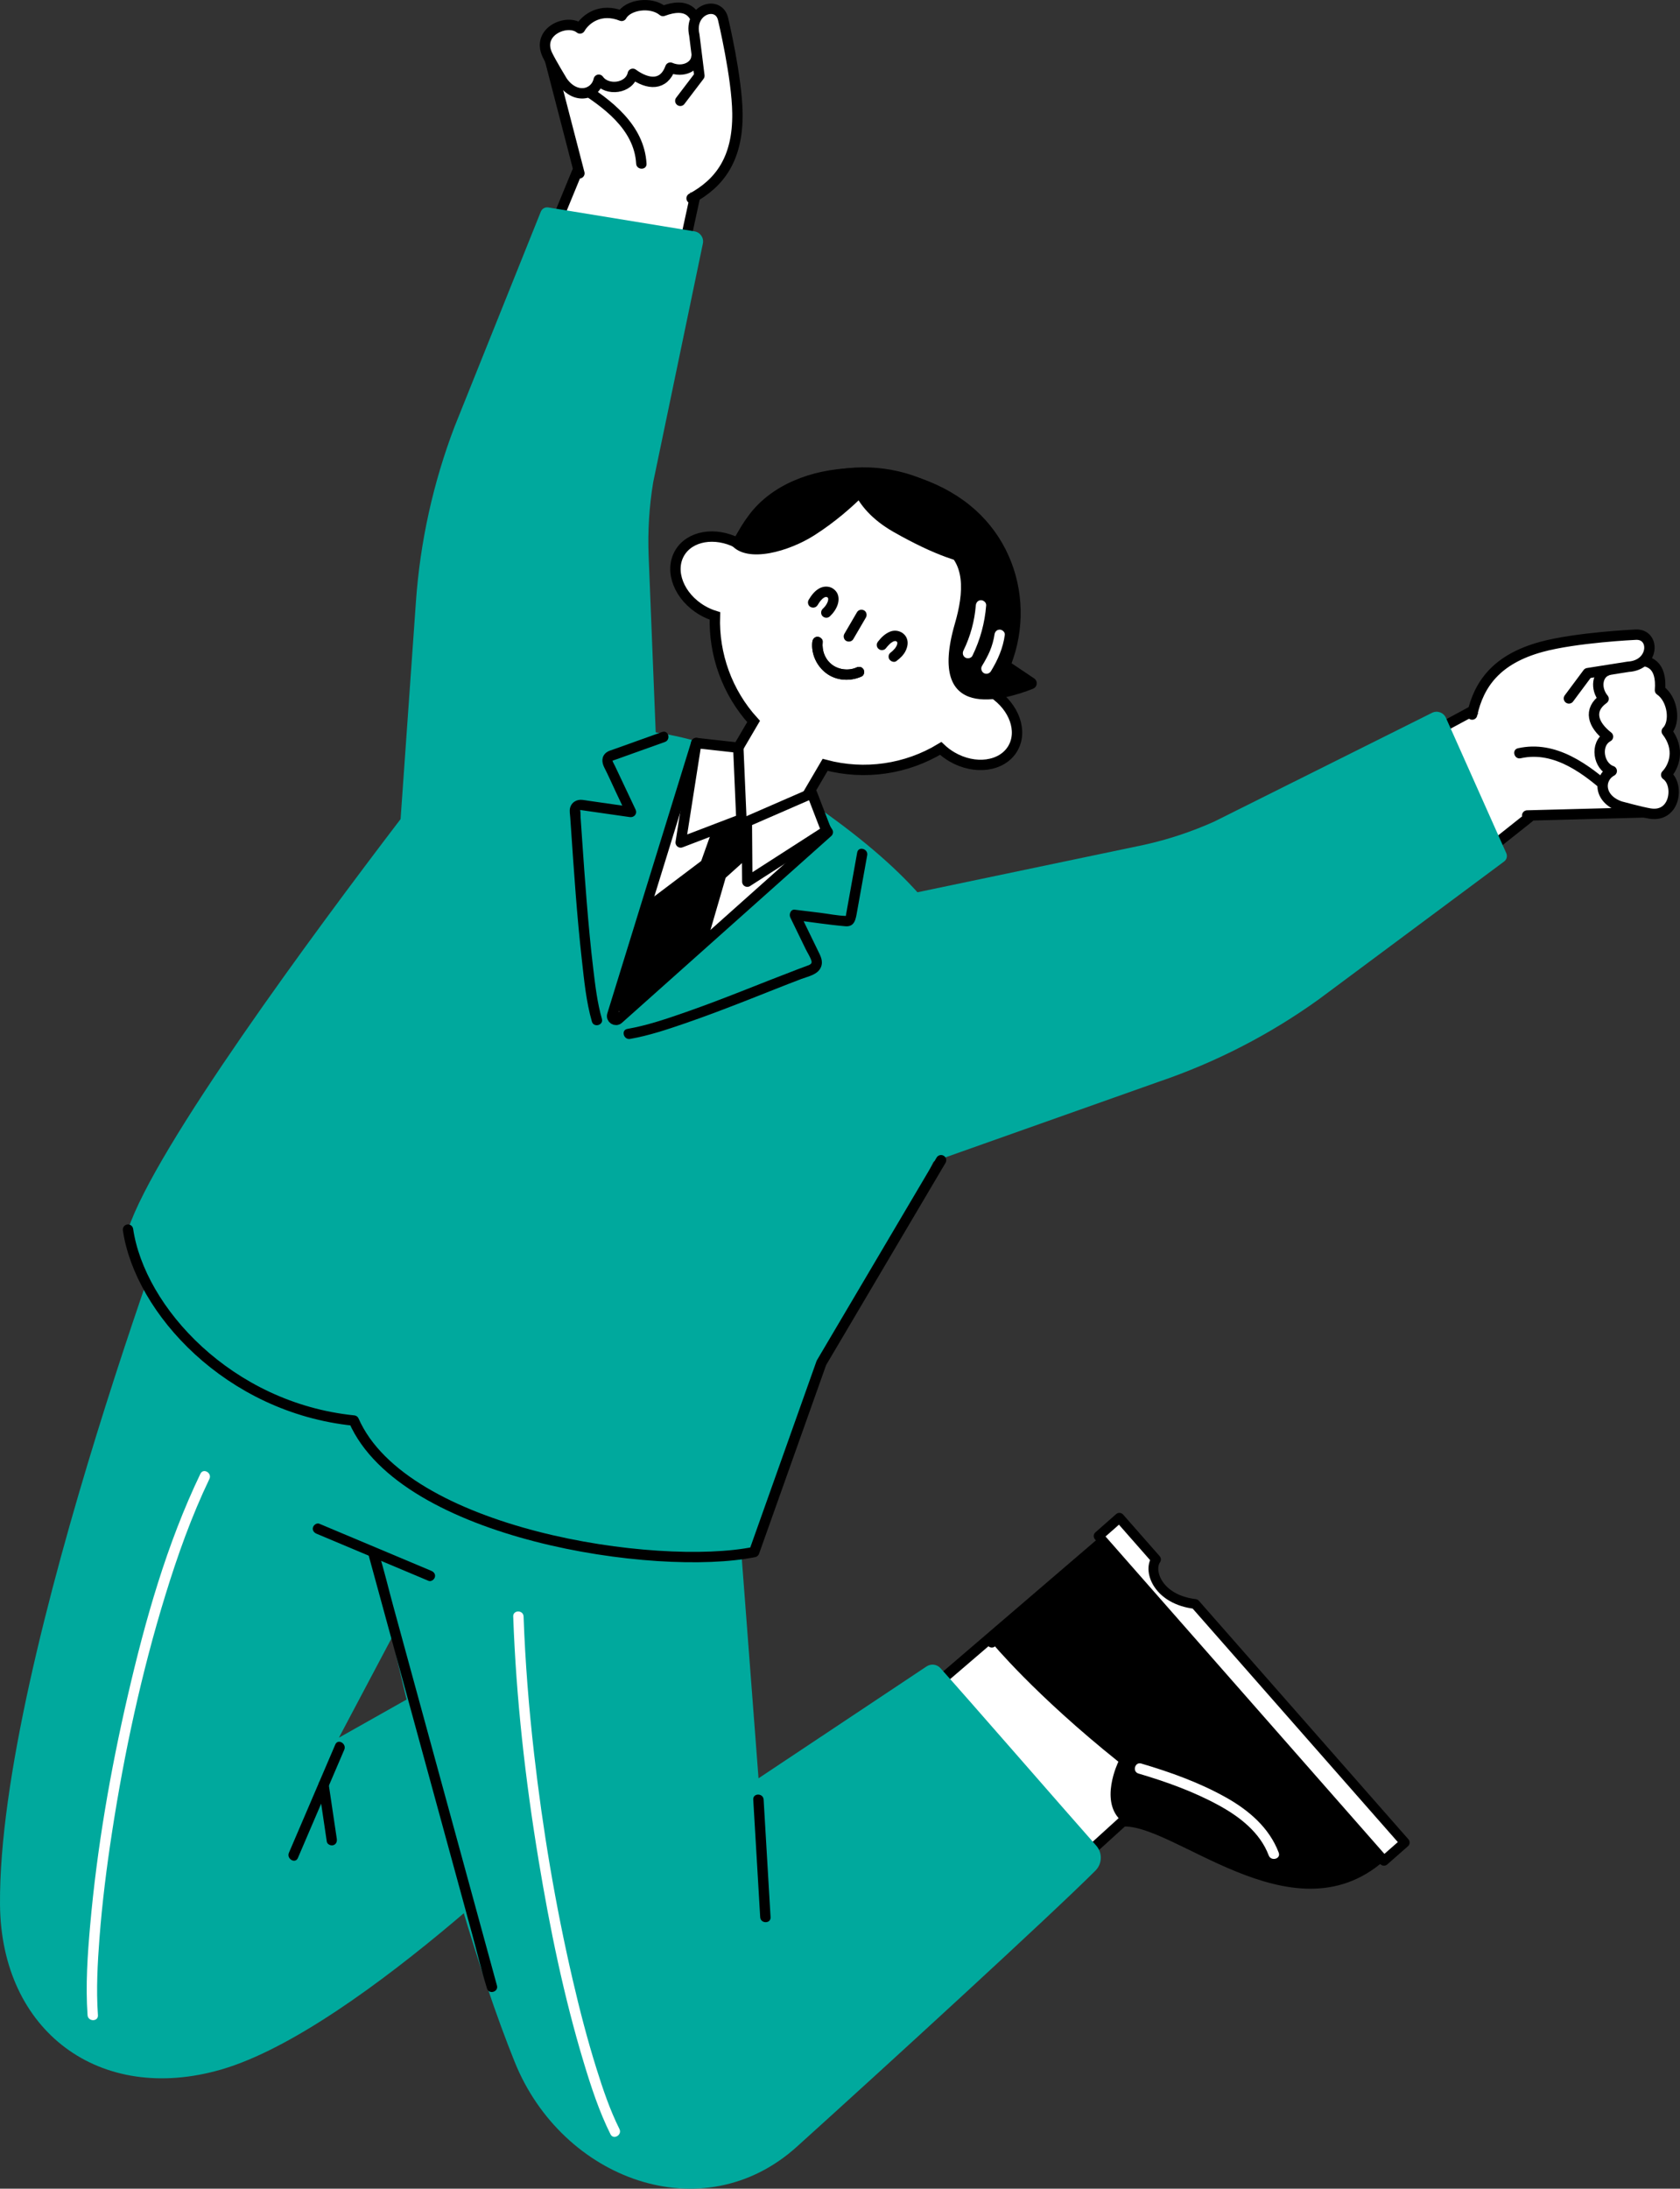 <?xml version="1.0" encoding="UTF-8"?>
<svg id="_レイヤー_2" data-name="レイヤー 2" xmlns="http://www.w3.org/2000/svg" xmlns:xlink="http://www.w3.org/1999/xlink" viewBox="0 0 242.945 316.366">
  <rect x="0" y="0" width="242.945" height="316.366" fill="#333333" stroke="none"/>
  <defs>
    <style>
      .cls-1, .cls-2, .cls-3, .cls-4 {
        fill: none;
      }

      .cls-5 {
        fill: #00a99d;
      }

      .cls-6, .cls-2 {
        stroke-width: 1.5px;
      }

      .cls-6, .cls-2, .cls-7, .cls-3, .cls-4, .cls-8, .cls-9 {
        stroke: #000;
      }

      .cls-6, .cls-2, .cls-3, .cls-4, .cls-8, .cls-9 {
        stroke-linejoin: round;
      }

      .cls-6, .cls-10, .cls-7, .cls-8, .cls-9 {
        fill: #fff;
      }

      .cls-7 {
        stroke-miterlimit: 10;
      }

      .cls-7, .cls-4, .cls-9 {
        stroke-width: 1.5px;
      }

      .cls-3, .cls-4, .cls-8, .cls-9 {
        stroke-linecap: round;
      }

      .cls-3, .cls-8 {
        stroke-width: 1.417px;
      }

      .cls-11 {
        clip-path: url(#clippath);
      }
    </style>
    <clipPath id="clippath">
      <path class="cls-1" d="M89.954,146.061l30.765-26.436-1.56-2.519-10.82.891-2.931-10.619-3.468-.986-12.871,39.069c-.177.532.455.962.885.601Z"/>
    </clipPath>
  </defs>
  <g id="_レイヤー_8" data-name="レイヤー 8">
    <g>
      <path d="M108.371,74.364c6.515-8.579,22.545-8.839,31.831-1.372,8.976,7.218,9.883,20.655,2.192,29.316-7.691,8.661-21.149,9.267-30.059,1.354-8.909-7.913-10.969-20.074-3.964-29.299Z"/>
      <path d="M131.771,146.245c.449-4.448.614-9.047.104-13.492-.173-1.505-.412-3.032-.966-4.45-.347-.889-1.798-.502-1.446.399,1.002,2.566,1.115,5.477,1.172,8.199.054,2.58-.04,5.164-.228,7.737-.039.536-.081,1.072-.135,1.607-.097.959,1.403.953,1.5,0h0Z"/>
      <path d="M132.793,259.488c-6.008,3.888-13.002,6.081-19.979,7.452-6.526,1.282-13.242,1.866-19.891,1.623-2.553-.093-5.14-.284-7.631-.882-.938-.225-1.338,1.22-.399,1.446,2.271.545,4.627.764,6.954.887,3.072.163,6.156.115,9.226-.076,7.287-.454,14.609-1.676,21.537-4.018,3.821-1.292,7.548-2.941,10.941-5.137.807-.522.057-1.821-.757-1.295h0Z"/>
      <path class="cls-7" d="M139.148,284.372l23.275-21.148c8.89-1.893,24.612,16.29,37.37,5.016l-40.593-45.212-41.958,35.98"/>
      <g>
        <path d="M162.31,263.324c6.966-.025,24.569,16.356,37.357,5.115l-40.473-45.32-15.767,14.322s6.128,7.465,18.304,17.207c0,0-2.892,5.897.58,8.675Z"/>
        <path class="cls-3" d="M162.31,263.324c7.605-.584,24.569,16.356,37.357,5.115l-40.473-45.32-15.767,14.322"/>
        <path class="cls-8" d="M203.139,266.331l-3.004,2.641-41.263-46.943,3.004-2.641,5.293,6.021c-1.197,1.762.388,5.823,5.66,6.439l30.31,34.483Z"/>
        <path class="cls-10" d="M184.917,267.796c-1.356-3.59-4.311-6.114-7.581-7.955-3.835-2.159-8.09-3.69-12.3-4.928-.928-.273-1.324,1.174-.399,1.446,3.974,1.169,7.963,2.601,11.606,4.591,3.024,1.652,5.971,3.918,7.227,7.245.338.895,1.788.507,1.446-.399h0Z"/>
      </g>
      <path class="cls-5" d="M70.913,238.827l-21.905,12.352,31.466-59.396-52.313-25.811S-.275,239.808.002,275.279c.143,18.327,14.42,28.965,32.02,23.853,20.192-5.865,52.318-38.525,52.318-38.525l-13.427-21.78Z"/>
      <path class="cls-5" d="M133.99,240.878l-24.299,16.168-5.98-78.427-69.105-3.039-.718,40.016,20.123,8.947s9.623,46.745,20.425,73.52c6.857,16.997,27.188,24.517,40.795,12.238,13.297-11.999,36.707-33.443,43.178-39.908.991-.99,1.039-2.573.109-3.621-4.612-5.204-18.893-21.63-22.522-25.649-.516-.571-1.366-.672-2.006-.245Z"/>
      <path d="M108.927,260.123c.293,4.967.587,9.935.88,14.902.041.699.083,1.399.124,2.098.057.959,1.557.966,1.5,0-.293-4.967-.587-9.935-.88-14.902-.041-.699-.083-1.399-.124-2.098-.057-.959-1.557-.966-1.5,0h0Z"/>
      <path d="M48.489,252.158c-1.96,4.574-3.92,9.148-5.88,13.721-.276.644-.552,1.288-.828,1.932-.376.878.916,1.643,1.295.757,1.96-4.574,3.92-9.148,5.88-13.721.276-.644.552-1.288.828-1.932.376-.878-.916-1.643-1.295-.757h0Z"/>
      <path d="M46.07,258.204c.347,2.333.693,4.665,1.04,6.998.049.331.098.662.148.994.06.401.566.622.923.524.43-.118.584-.52.524-.923-.347-2.333-.693-4.665-1.04-6.998-.049-.331-.098-.662-.148-.994-.06-.401-.566-.622-.923-.524-.43.118-.584.52-.524.923h0Z"/>
      <g>
        <path d="M45.783,221.697c4.724,1.986,9.447,3.972,14.171,5.958.67.282,1.341.564,2.011.846.376.158.821-.171.922-.524.124-.431-.152-.766-.524-.922-4.724-1.986-9.447-3.972-14.171-5.958l-2.011-.846c-.376-.158-.821.171-.922.524-.124.431.152.766.524.922h0Z"/>
        <path d="M53.288,224.743c.57,2.083,1.139,4.166,1.709,6.249,1.367,5,2.734,10.001,4.101,15.001,1.647,6.025,3.294,12.05,4.942,18.075,1.424,5.208,2.847,10.415,4.271,15.623.691,2.528,1.293,5.104,2.079,7.605.011.036.02.073.03.11.254.93,1.701.535,1.446-.399-.57-2.083-1.139-4.166-1.709-6.249l-4.101-15.001c-1.647-6.025-3.294-12.05-4.942-18.075-1.424-5.208-2.847-10.415-4.271-15.623-.691-2.528-1.293-5.104-2.079-7.605-.011-.036-.02-.073-.03-.11-.254-.93-1.701-.535-1.446.399h0Z"/>
      </g>
      <path class="cls-10" d="M28.984,213.021c-4.873,10.154-7.981,21.165-10.512,32.106-2.521,10.896-4.443,21.987-5.431,33.131-.383,4.316-.682,8.698-.38,13.029.067.957,1.567.965,1.5,0-.259-3.729-.056-7.495.23-11.216.391-5.083,1.026-10.147,1.803-15.185,1.785-11.575,4.266-23.09,7.71-34.288,1.762-5.73,3.78-11.409,6.376-16.819.416-.866-.877-1.627-1.295-.757h0Z"/>
      <path class="cls-10" d="M74.216,233.659c.419,11.783,1.74,23.537,3.661,35.166,1.63,9.866,3.647,19.727,6.54,29.307,1.063,3.52,2.222,7.068,3.866,10.366.431.864,1.724.105,1.295-.757-1.393-2.794-2.398-5.783-3.33-8.756-1.326-4.231-2.436-8.53-3.438-12.849-2.497-10.769-4.329-21.705-5.581-32.688-.749-6.575-1.279-13.177-1.514-19.791-.034-.962-1.534-.967-1.5,0h0Z"/>
      <path class="cls-10" d="M89.694,108.984l1.777-38.965,10.403-45.416,2.861-6.647-1.515-11.507-22.841,3.708,3.047,14.743s-17.557,42.288-16.976,43.742l-7.121,55.484,30.364-15.143Z"/>
      <g>
        <polyline class="cls-4" points="89.694 108.984 91.471 70.019 100.789 27.122"/>
        <path class="cls-4" d="M83.426,24.9s-11.669,28.17-15.703,39.674c-.793,2.263-1.341,4.597-1.646,6.975l-6.748,52.578"/>
        <path class="cls-4" d="M79.491,8.5l4.296,16.555"/>
        <path d="M83.261,12.967c3.88,2.431,8.45,5.676,8.734,10.694.054.959,1.554.966,1.5,0-.318-5.622-5.089-9.239-9.477-11.988-.82-.514-1.574.783-.757,1.295h0Z"/>
        <path class="cls-9" d="M100.717,8.202s2.207-9.27-4.842-6.609c-1.718-1.432-5.088-.934-5.98.702-3.019-1.208-5.201.388-6.023,1.818-1.796-1.477-6.329.392-4.726,3.799.526,1.119,2.186,3.85,2.186,3.85,1.9,2.697,4.763,1.947,5.253-.236,1.18,1.675,4.441,1.3,4.924-.855,2.246,1.631,4.491,1.731,5.431-.895,1.802.783,3.675-.143,3.776-1.573Z"/>
        <path class="cls-9" d="M100.011,28.669c3.969-2.157,6.715-5.615,6.629-12.31-.066-5.2-2.071-13.589-2.071-13.589-.642-2.829-5.009-1.432-4.162,2.299l.731,5.88-2.759,3.626"/>
      </g>
      <path class="cls-10" d="M134.938,132.636l40.573-9.708,40.767-22.558,5.597-4.588,11.477-1.727,2.754,22.975-15.011,1.15s-35.782,28.568-37.341,28.412l-53.267,18.148,4.451-32.104Z"/>
      <g>
        <polyline class="cls-4" points="134.938 132.636 175.511 122.928 214.156 102.109"/>
        <path class="cls-4" d="M221.094,118.18s-23.843,19.005-33.784,26.063c-1.955,1.388-4.046,2.56-6.247,3.511l-50.577,16.986"/>
        <path class="cls-4" d="M237.942,117.426l-17.097.45"/>
        <path d="M233.655,113.965c-3.863-3.461-8.645-7.045-14.146-5.806-.941.212-.543,1.658.399,1.446,4.905-1.104,9.27,2.358,12.687,5.421.717.642,1.781-.415,1.06-1.06h0Z"/>
        <path class="cls-9" d="M232.359,96.946s8.298-4.684,7.691,2.825c1.851,1.255,2.305,4.631.979,5.941,1.995,2.567,1.065,5.106-.081,6.291,1.916,1.318,1.374,6.19-2.343,5.592-1.221-.196-4.304-1.036-4.304-1.036-3.117-1.08-3.188-4.039-1.226-5.114-1.936-.671-2.478-3.908-.54-4.969-2.188-1.707-2.906-3.837-.642-5.467-1.251-1.515-.879-3.571.467-4.063Z"/>
        <path class="cls-9" d="M212.885,103.285c.975-4.411,3.539-8.006,9.997-9.775,5.016-1.375,13.632-1.768,13.632-1.768,2.896-.166,2.762,4.417-1.059,4.636l-5.852.924-2.722,3.654"/>
      </g>
      <path class="cls-5" d="M109.736,111.091c-4.611-2.858-9.785-4.438-14.914-5.224l-1.022-25.515c-.143-3.571.079-7.148.664-10.674l7.179-34.477c.171-.823-.378-1.622-1.207-1.758l-21.149-3.457c-.459-.075-.908.178-1.081.61l-12.462,31.049c-3.099,8.118-4.984,16.648-5.596,25.316l-2.219,31.435c-12.521,16.403-35.457,47.396-39.419,59.34,2.108,16.958,19.845,26.202,32.005,27.241,9.946,19.363,52.165,20.979,58.543,19.363,5.692-14.802,9.723-27.345,9.723-27.345,0,0,16.925-27.335,20.061-38.61,3.902-14.031,4.749-26.308-29.108-47.293Z"/>
      <path class="cls-5" d="M122.863,172.201l44.742-15.852c8.226-2.8,15.994-6.797,23.055-11.861l26.85-19.961c.373-.277.504-.776.314-1.201l-8.731-19.57c-.342-.767-1.255-1.095-2.007-.719l-31.51,15.726c-3.261,1.463-6.663,2.59-10.153,3.361l-34.653,7.25-7.907,42.827Z"/>
      <path class="cls-4" d="M18.511,177.736c1.713,11.637,14.573,25.752,32.652,27.598,7.244,16.498,43.796,21.863,57.897,19.005l9.723-27.345,17.304-29.288"/>
      <path class="cls-7" d="M143.669,100.198c5.628-10.172,2.164-23.027-7.921-28.941-10.085-5.914-22.995-2.661-29.124,7.216-3.225-1.635-6.873-1.033-8.336,1.462-1.537,2.62-.079,6.33,3.256,8.285.599.352,1.219.619,1.84.812-.194,5.563,1.779,11.073,5.592,15.255l-6.962,11.873,10.433,6.118,6.875-11.723c5.712,1.531,11.759.628,16.714-2.375.472.448,1.008.858,1.607,1.21,3.335,1.956,7.284,1.417,8.821-1.203,1.463-2.495.208-5.973-2.794-7.989Z"/>
      <g>
        <path d="M123.926,88.498c-.607,1.04-1.214,2.08-1.821,3.12-.198.339-.089.837.269,1.026.359.19.815.093,1.026-.269.607-1.04,1.214-2.08,1.821-3.12.198-.339.089-.837-.269-1.026-.359-.19-.815-.093-1.026.269h0Z"/>
        <path d="M117.469,92.796c-.184,1.739.637,3.488,2.027,4.525,1.468,1.095,3.463,1.201,5.104.46.369-.167.458-.703.269-1.026-.222-.38-.656-.436-1.026-.269-1.107.5-2.545.33-3.509-.398-1.035-.781-1.496-2.047-1.364-3.292.043-.403-.375-.75-.75-.75-.441,0-.707.345-.75.75h0Z"/>
        <path d="M117.469,92.796c-.184,1.739.637,3.488,2.027,4.525,1.468,1.095,3.463,1.201,5.104.46.369-.167.458-.703.269-1.026-.222-.38-.656-.436-1.026-.269-1.107.5-2.545.33-3.509-.398-1.035-.781-1.496-2.047-1.364-3.292.043-.403-.375-.75-.75-.75-.441,0-.707.345-.75.75h0Z"/>
        <path d="M128.065,93.757c.186-.24.385-.471.608-.677.045-.041.09-.082.136-.121.024-.02.048-.045.075-.061-.002.001-.158.116-.064.05.092-.065.185-.128.284-.182.036-.02.072-.038.109-.056.162-.076-.182.068-.021.009.078-.028.157-.047.238-.065.137-.029-.223.016-.069.01.034-.001.068-.004.102-.003.033 0.0.066.004.099.005.088.003-.144-.023-.136-.019.016.008.043.008.062.012.033.007.066.016.099.027.013.004.025.01.038.013.083.023-.134-.06-.123-.053.052.037.118.058.172.094.138.093-.123-.106-.059-.048.019.017.039.033.057.051.023.022.045.045.067.068.1.104-.106-.171-.028-.036.019.033.037.067.056.099.043.073-.071-.206-.041-.097.005.016.011.033.016.049.012.038.018.076.028.114.022.085-.017-.225-.014-.107.001.027.004.055.005.082.001.038 0.0.075-.002.113-.011.177.038-.204.004-.024-.019.099-.049.194-.081.289-.019.057-.069.132.032-.07-.016.031-.028.063-.044.095-.026.054-.055.107-.085.159-.032.054-.065.107-.101.159-.018.027-.037.053-.056.08-.096.132.071-.085.02-.025-.097.114-.195.225-.303.329-.055.053-.111.103-.168.153-.03.025-.06.05-.09.075-.147.119.103-.076-.019.015-.162.121-.289.246-.345.448-.049.18-.027.419.076.578.2.31.69.52,1.026.269.552-.411,1.081-.909,1.37-1.547.256-.565.37-1.181.121-1.771-.388-.918-1.497-1.303-2.401-.939-.701.282-1.252.802-1.711,1.393-.128.165-.22.313-.22.53,0,.184.082.404.22.53.143.131.331.229.53.22.184-.008.412-.067.53-.22h0Z"/>
        <path d="M118.234,87.466c.078-.131.159-.261.246-.386.04-.059.105-.123.135-.187-.005.01-.114.143-.037.049.027-.032.053-.065.08-.097.075-.088.154-.172.237-.252.034-.032.068-.064.104-.094.021-.018.043-.035.064-.054.061-.054-.172.122-.05.04.073-.05.145-.098.224-.139.036-.019.074-.033.109-.052-.22.122-.118.048-.037.023.038-.012.076-.022.115-.03.015-.003.03-.005.045-.009.091-.023-.145.017-.133.017.07.004.142-.007.213-.004.144.007-.213-.041-.088-.012.029.007.059.012.087.02.028.008.056.018.084.027.114.037-.217-.103-.064-.025.049.025.094.054.139.083.123.081-.117-.101-.069-.054.027.027.057.053.085.079.023.021.081.1-.008-.017-.09-.117-.028-.04-.013-.013.017.03.034.061.052.09.061.096-.064-.176-.038-.095.007.021.016.042.022.063.014.044.023.089.033.133.023.1-.014-.12-.014-.115-.003.022.005.05.006.072.003.045.003.09.001.135-.001.038-.022.214-0.0.056.022-.162-.014.058-.023.095-.014.056-.03.112-.048.167-.008.023-.015.046-.024.068-.008.023-.017.046-.026.069l.047-.11c-.037.033-.06.13-.083.175-.034.066-.071.131-.11.194-.041.067-.084.132-.129.195-.017.024-.036.047-.052.071.112-.175.04-.051.006-.01-.112.136-.233.263-.36.384-.284.272-.294.791,0,1.061.305.28.758.29,1.061,0,.507-.486.936-1.086,1.137-1.765.16-.543.158-1.203-.162-1.691-.253-.385-.67-.697-1.128-.788-.506-.101-1.005-.008-1.451.251-.64.371-1.109,1-1.48,1.625-.2.338-.087.838.269,1.026.362.191.812.091,1.026-.269h0Z"/>
      </g>
      <g>
        <path d="M105.782,78.788c1.792-3.56,6.123-7.328,11.94-9.645,6.228-2.48,10.016-.653,10.016-.653,0,0-3.896,5.02-10.001,8.9-3.573,2.271-9.643,4.104-11.956,1.397Z"/>
        <path d="M141.192,75.802c4.64,3.012,7.257,12.754,4.434,19.627l3.921,2.634c.569.382.473,1.241-.164,1.494-4.149,1.642-15.488,5-11.295-9.425,1.294-4.452,1.652-9.122-2.328-11.092,0,0,3.86-3.045,5.433-3.239Z"/>
        <path d="M122.769,68.405s4.46-1.541,10.972,1.262c8.827,3.799,10.834,11.532,10.834,11.532,0,0-3.043,2.707-15.356-4.308-6.475-3.689-6.451-8.486-6.451-8.486Z"/>
      </g>
      <path class="cls-10" d="M141.111,87.506c-.177,2.26-.786,4.486-1.783,6.521-.178.363-.098.811.269,1.026.33.193.847.096,1.026-.269,1.12-2.287,1.789-4.739,1.988-7.278.032-.404-.367-.75-.75-.75-.432,0-.718.344-.75.75h0Z"/>
      <path class="cls-10" d="M143.805,91.76c.007-.056.004-.036-.009.059-.009.057-.018.114-.028.17-.02.113-.041.225-.065.337-.041.194-.089.386-.142.577-.116.417-.259.827-.426,1.226-.269.644-.722,1.464-1.133,2.137-.211.345-.075.824.269,1.026.357.209.814.077,1.026-.269.997-1.629,1.76-3.356,2.008-5.262.051-.391-.381-.766-.75-.75-.45.02-.695.331-.75.75h0Z"/>
      <path class="cls-10" d="M89.438,147.287l30.271-27.001-1.606-2.49-10.801,1.091-3.127-10.563-3.486-.922-12.146,39.3c-.168.535.473.953.896.585Z"/>
      <path class="cls-2" d="M89.438,147.287l30.271-27.001-1.606-2.49-10.801,1.091-3.127-10.563-3.486-.922-12.146,39.3c-.168.535.473.953.896.585Z"/>
      <g class="cls-11">
        <polygon points="101.4 124.453 104.055 117.003 110.61 121.779 104.939 126.875 101.4 124.453"/>
        <polygon points="101.903 124.073 90.117 132.968 87.983 147.921 101.37 139.137 105.079 126.394 101.903 124.073"/>
      </g>
      <polygon class="cls-6" points="100.689 107.402 106.766 108.079 107.213 118.424 98.434 121.779 100.689 107.402"/>
      <polygon class="cls-6" points="119.504 120.092 117.415 114.669 108.002 118.767 108.067 127.443 119.504 120.092"/>
      <path d="M95.755,105.804c-2.346.839-4.693,1.679-7.039,2.518-.347.124-.747.223-1.039.455-.732.579-.669,1.43-.284,2.179.583,1.134,1.093,2.312,1.638,3.465.526,1.113,1.052,2.226,1.578,3.339l.847-1.102c-2.095-.3-4.19-.6-6.285-.9-.328-.047-.657-.108-.987-.141-.792-.08-1.53.339-1.742,1.142-.114.432-.012.94.019,1.382.035.49.069.98.102,1.471.437,6.39.864,12.785,1.58,19.151.333,2.964.624,6.027,1.451,8.904.266.926,1.714.532,1.446-.399-.665-2.315-.949-4.754-1.238-7.138-.396-3.266-.693-6.544-.961-9.823-.246-3.014-.461-6.03-.667-9.047-.07-1.027-.139-2.055-.212-3.082-.024-.336.007-.745-.062-1.07-.016-.077-.267-.051.007-.027.153.013.306.044.458.065,2.23.319,4.46.638,6.69.958.66.094,1.144-.474.847-1.102-.99-2.094-1.98-4.189-2.97-6.283-.112-.236-.275-.492-.355-.739-.011-.035-.185.06.05-.039.168-.071.347-.124.519-.186l3.979-1.423c1.009-.361,2.017-.722,3.026-1.082.902-.323.513-1.773-.399-1.446h0Z"/>
      <path d="M123.958,123.228c-.438,2.439-.876,4.878-1.314,7.316l-.28,1.561c-.016.091-.016.227-.056.311-.013.028.156-.019-.011-.024-1.222-.033-2.483-.303-3.695-.451-1.222-.149-2.444-.298-3.666-.448-.615-.075-.866.679-.648,1.129.737,1.517,1.475,3.034,2.212,4.55.268.551.679,1.152.848,1.744.126.444-.338.582-.734.724-.418.151-.834.307-1.25.465-5.377,2.045-10.682,4.271-16.115,6.168-2.781.971-5.617,1.942-8.526,2.453-.949.166-.547,1.612.399,1.446,2.694-.473,5.322-1.349,7.903-2.237,3.086-1.061,6.136-2.228,9.175-3.417,2.556-1,5.099-2.032,7.665-3.006,1.016-.385,2.407-.616,2.857-1.727.36-.889-.088-1.647-.465-2.424-.891-1.832-1.782-3.665-2.673-5.497l-.648,1.129c2.438.298,4.882.69,7.328.895,1.368.114,1.499-1.12,1.678-2.117l.842-4.688c.207-1.152.414-2.304.621-3.456.17-.944-1.276-1.349-1.446-.399h0Z"/>
    </g>
  </g>
</svg>